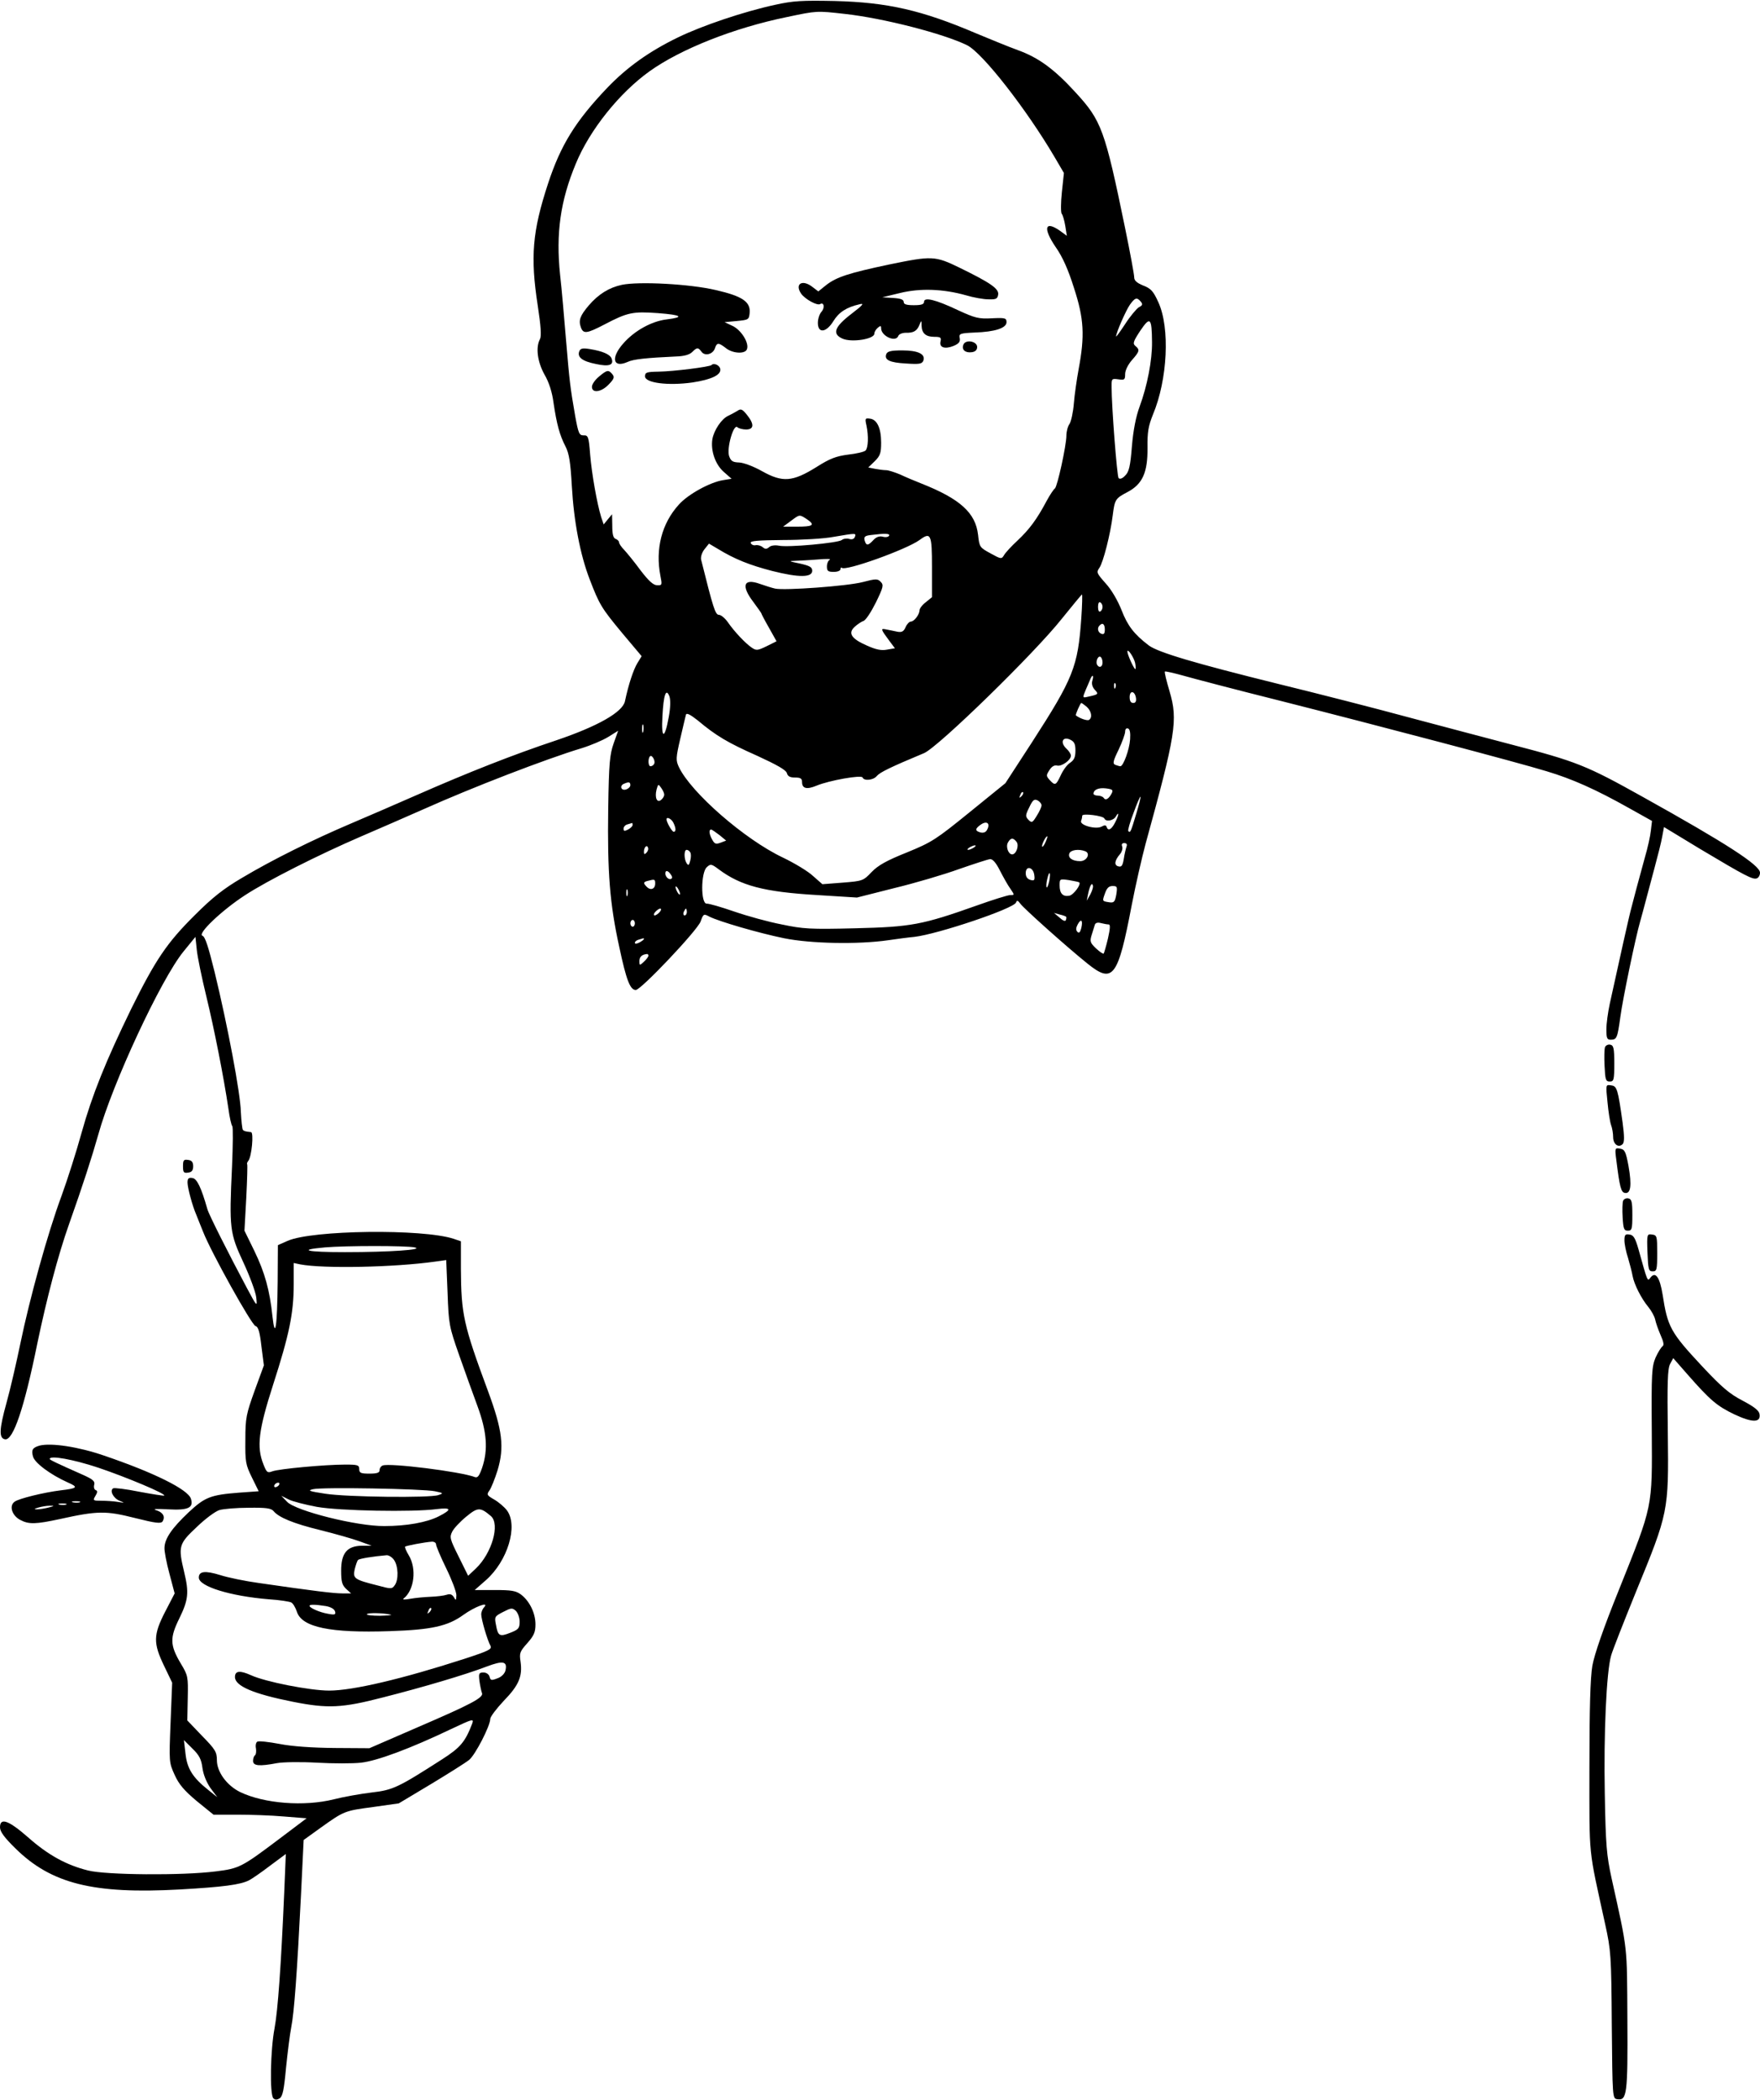 <?xml version="1.0" encoding="UTF-8" standalone="yes"?>
<svg version="1.0" xmlns="http://www.w3.org/2000/svg" width="206.058mm" height="245.758mm" viewBox="0 0 779 929" preserveAspectRatio="xMidYMid meet">
  <g transform="translate(0,929) scale(0.1,-0.1)" fill="#000000" stroke="none">
    <path d="M3430 9269 c-138 -30 -322 -92 -429 -144 -128 -62 -227 -133 -314
-224 -140 -147 -205 -252 -261 -422 -70 -213 -79 -325 -46 -540 14 -92 17
-135 10 -149 -20 -37 -11 -101 20 -157 20 -34 34 -78 40 -125 14 -94 27 -143
53 -193 16 -32 22 -68 28 -175 9 -158 37 -304 79 -413 43 -112 52 -127 145
-239 l85 -101 -19 -31 c-17 -28 -39 -93 -55 -169 -11 -48 -120 -110 -303 -172
-195 -65 -392 -143 -613 -240 -91 -40 -225 -98 -298 -129 -167 -71 -347 -160
-481 -240 -80 -47 -129 -85 -209 -165 -124 -123 -174 -198 -281 -414 -112
-230 -173 -380 -220 -549 -22 -80 -62 -206 -89 -280 -61 -164 -141 -454 -182
-653 -17 -82 -44 -200 -61 -261 -33 -119 -34 -157 -7 -162 36 -7 85 137 143
423 42 201 92 392 141 530 60 169 101 296 129 395 62 225 277 687 377 810 l53
65 6 -57 c3 -31 22 -123 42 -205 35 -144 77 -357 98 -498 5 -38 13 -73 17 -77
4 -4 3 -85 -1 -180 -13 -273 -10 -294 50 -423 28 -60 54 -130 57 -154 5 -45 4
-44 -41 40 -82 154 -168 324 -175 349 -27 95 -46 135 -66 138 -17 3 -22 -2
-22 -20 0 -23 22 -105 39 -143 4 -11 18 -45 30 -75 35 -90 215 -413 232 -417
12 -3 19 -26 26 -89 l11 -85 -41 -112 c-37 -103 -41 -120 -41 -217 -1 -98 1
-110 29 -167 l30 -61 -85 -6 c-129 -10 -153 -20 -225 -87 -74 -70 -106 -116
-107 -157 -1 -15 9 -67 22 -115 l23 -87 -42 -81 c-53 -103 -53 -139 -5 -239
l36 -75 -7 -176 c-7 -175 -7 -177 18 -232 19 -42 42 -69 98 -116 l74 -60 105
0 c58 0 150 -3 206 -8 l101 -8 -122 -92 c-166 -125 -176 -130 -280 -143 -148
-19 -487 -16 -565 4 -97 24 -178 69 -266 147 -86 75 -124 89 -124 44 0 -19 19
-45 68 -93 159 -157 346 -203 727 -182 193 11 270 21 308 41 12 6 54 35 92 64
l70 52 -7 -171 c-14 -322 -28 -521 -43 -601 -18 -94 -22 -292 -5 -309 7 -7 15
-8 28 0 13 9 19 37 28 135 7 68 17 149 23 179 13 65 26 241 43 582 l12 247 75
54 c105 75 106 75 233 92 l113 16 142 85 c78 47 154 95 169 107 27 21 94 151
94 182 0 9 27 45 60 80 67 69 83 108 74 173 -6 38 -3 45 30 82 29 33 36 48 36
83 0 50 -26 103 -64 132 -23 17 -43 20 -116 20 l-89 0 49 43 c97 85 144 241
94 309 -11 15 -37 37 -56 48 -33 19 -35 22 -22 40 8 11 24 51 36 89 31 103 22
178 -42 351 -109 294 -119 341 -120 542 l0 121 -32 11 c-137 45 -626 39 -735
-9 l-43 -19 -1 -163 c-2 -195 -11 -260 -23 -153 -12 116 -34 195 -80 290 l-44
90 8 145 c4 80 6 147 4 149 -2 2 0 9 5 15 15 18 25 126 12 127 -25 3 -30 4
-36 10 -3 4 -7 40 -9 80 -2 82 -58 379 -116 618 -28 113 -42 157 -54 161 -24
8 85 112 188 179 99 65 330 181 511 259 77 33 203 88 280 122 217 97 541 222
700 270 39 12 91 34 116 49 l45 28 -20 -56 c-17 -49 -21 -86 -24 -289 -4 -283
7 -421 49 -612 31 -146 48 -190 73 -190 23 0 272 263 287 303 12 34 14 35 38
22 43 -22 219 -73 331 -96 118 -24 328 -28 460 -9 41 6 94 13 117 15 104 12
440 125 450 152 4 11 8 10 19 -5 15 -21 205 -191 297 -265 113 -91 135 -62
196 258 17 88 45 210 61 270 134 487 144 549 107 675 -14 47 -24 87 -21 89 2
2 38 -6 81 -18 42 -12 236 -63 432 -112 438 -111 1042 -270 1176 -311 114 -34
219 -81 365 -163 l102 -57 -5 -42 c-2 -22 -14 -77 -27 -121 -30 -109 -47 -173
-59 -220 -10 -35 -55 -239 -96 -426 -8 -37 -15 -88 -15 -113 0 -39 3 -46 19
-46 27 0 30 7 43 102 10 76 67 351 88 423 5 17 15 55 23 85 8 30 26 98 40 150
14 52 30 114 34 138 l8 43 160 -97 c198 -118 233 -137 251 -130 8 3 14 14 14
25 0 33 -148 129 -520 336 -249 139 -292 156 -580 231 -96 25 -299 79 -450
119 -151 41 -413 108 -581 149 -372 92 -534 140 -575 171 -64 49 -93 86 -120
156 -17 43 -45 91 -71 119 -39 44 -41 48 -27 68 17 24 49 150 59 232 9 71 12
75 65 103 67 35 90 87 89 196 -1 71 4 97 24 147 65 155 76 384 24 497 -22 49
-33 61 -67 74 -29 12 -40 22 -40 37 0 12 -18 109 -40 216 -90 438 -105 477
-220 602 -94 103 -164 154 -256 187 -44 16 -126 50 -184 74 -239 102 -391 137
-625 143 -145 3 -184 1 -265 -17z m308 -40 c173 -19 440 -88 543 -139 69 -35
263 -284 387 -495 l41 -70 -9 -85 c-5 -46 -5 -89 -1 -95 5 -5 12 -30 16 -54
l7 -44 -30 22 c-67 47 -77 13 -20 -71 31 -44 56 -100 82 -183 44 -135 48 -210
20 -359 -8 -44 -18 -112 -21 -151 -3 -38 -12 -79 -19 -90 -8 -11 -14 -34 -14
-52 0 -43 -40 -226 -51 -234 -5 -3 -22 -28 -37 -56 -43 -81 -76 -125 -128
-174 -27 -25 -54 -54 -60 -65 -11 -18 -13 -18 -60 8 -48 26 -49 28 -55 82 -11
97 -79 159 -251 227 -28 11 -71 29 -94 40 -24 10 -52 19 -62 19 -11 0 -33 3
-49 6 l-30 6 29 28 c24 24 28 36 28 82 0 64 -18 102 -49 106 -22 3 -23 1 -16
-30 10 -47 8 -99 -4 -111 -6 -6 -40 -14 -76 -18 -54 -7 -81 -17 -141 -55 -106
-66 -150 -69 -240 -19 -39 22 -82 38 -102 39 -29 1 -37 6 -45 29 -11 35 20
144 37 127 5 -5 23 -10 38 -10 36 0 37 24 4 65 -21 26 -27 28 -43 17 -10 -6
-28 -16 -39 -21 -30 -13 -64 -64 -71 -104 -8 -51 13 -112 51 -145 l34 -30 -37
-6 c-58 -9 -156 -63 -196 -108 -76 -83 -105 -197 -82 -315 8 -41 8 -43 -15
-42 -16 0 -37 19 -73 66 -27 37 -60 77 -72 90 -13 13 -23 28 -23 34 0 5 -7 12
-15 15 -11 4 -15 21 -15 58 l-1 51 -19 -23 -18 -22 -11 32 c-18 58 -42 192
-49 278 -6 79 -9 85 -29 84 -19 0 -23 8 -37 85 -23 132 -25 153 -41 341 -8 96
-19 225 -26 285 -19 182 1 327 70 492 61 148 192 312 326 408 137 98 373 192
608 240 133 28 131 28 255 14z m1311 -1273 c10 -12 8 -17 -8 -25 -10 -6 -38
-39 -60 -73 -23 -35 -41 -60 -41 -56 0 16 43 114 61 140 23 32 31 34 48 14z
m50 -179 c1 -80 -21 -194 -55 -286 -16 -43 -28 -104 -34 -175 -7 -89 -13 -114
-30 -130 -12 -13 -23 -17 -29 -11 -7 9 -31 316 -31 406 0 34 1 35 30 31 27 -4
30 -2 30 23 0 16 12 41 30 62 34 38 36 46 15 63 -12 10 -9 20 22 67 44 65 51
58 52 -50z m-1526 -785 c36 -25 26 -32 -47 -32 l-60 0 34 25 c40 30 38 30 73
7z m211 -77 c-4 -10 -13 -13 -26 -9 -10 3 -25 1 -32 -5 -16 -13 -241 -34 -279
-25 -16 3 -34 1 -42 -6 -12 -10 -18 -10 -29 -1 -8 7 -22 11 -32 9 -9 -2 -19 3
-21 10 -4 9 30 12 144 13 81 0 182 6 223 14 100 17 100 17 94 0z m151 5 c-3
-6 -16 -8 -29 -4 -15 3 -28 -2 -40 -15 -24 -26 -32 -26 -39 -2 -4 16 1 21 27
24 63 8 87 7 81 -3z m190 -139 l0 -133 -27 -22 c-16 -12 -28 -28 -28 -36 -1
-20 -24 -50 -39 -50 -6 0 -17 -11 -23 -25 -8 -19 -17 -23 -35 -20 -12 3 -35 7
-49 10 -28 6 -27 3 13 -51 l24 -32 -35 -6 c-25 -5 -49 0 -89 18 -69 30 -85 55
-54 83 12 11 30 23 39 26 10 3 34 40 55 82 33 68 35 77 21 91 -13 14 -22 14
-79 -1 -68 -18 -346 -38 -388 -29 -14 3 -45 13 -68 21 -72 26 -84 -8 -28 -81
19 -26 35 -48 35 -50 0 -2 15 -31 34 -64 l33 -59 -44 -22 c-39 -19 -46 -20
-66 -6 -28 19 -77 71 -106 113 -12 17 -30 32 -39 32 -16 0 -25 29 -79 245 -2
12 4 31 15 45 l20 25 39 -23 c75 -46 141 -72 241 -98 119 -30 177 -29 177 1 0
16 -11 22 -55 32 -49 10 -51 11 -19 12 20 1 65 3 100 6 35 3 58 3 52 -1 -7 -3
-13 -17 -13 -30 0 -20 5 -24 30 -24 17 0 30 5 30 12 0 6 3 9 6 6 16 -16 286
81 344 123 50 37 55 26 55 -120z m661 -225 c-15 -216 -35 -266 -219 -551
l-117 -180 -159 -129 c-148 -120 -166 -132 -276 -177 -90 -36 -128 -57 -157
-87 -37 -39 -40 -40 -128 -47 l-90 -7 -41 36 c-22 21 -82 57 -134 82 -169 80
-406 287 -460 400 -14 30 -14 40 6 126 12 51 23 99 25 106 3 9 19 1 52 -25 81
-68 133 -99 264 -157 87 -40 128 -63 131 -77 4 -14 14 -19 36 -19 24 0 31 -4
31 -20 0 -29 21 -34 64 -16 55 23 200 49 204 36 6 -16 48 -12 63 7 14 16 58
38 209 101 62 26 489 442 610 595 47 58 87 107 89 107 2 0 1 -47 -3 -104z m94
49 c0 -8 -4 -17 -10 -20 -6 -4 -10 5 -10 20 0 15 4 24 10 20 6 -3 10 -12 10
-20z m10 -100 c0 -18 -4 -23 -15 -19 -16 6 -20 26 -8 37 13 14 23 6 23 -18z
m134 -147 c3 -16 4 -28 1 -28 -6 0 -35 64 -35 77 0 17 28 -24 34 -49z m-144 1
c0 -20 -15 -26 -24 -10 -8 13 4 42 15 35 5 -3 9 -14 9 -25z m-45 -80 c-4 -13
-1 -27 10 -40 19 -20 18 -21 -32 -32 -22 -5 -22 -4 -7 32 9 20 18 42 21 49 9
20 15 14 8 -9z m102 -31 c-3 -8 -6 -5 -6 6 -1 11 2 17 5 13 3 -3 4 -12 1 -19z
m-1977 -130 c-18 -101 -34 -99 -28 3 5 96 16 127 31 88 5 -15 5 -48 -3 -91z
m2068 84 c2 -15 -2 -22 -12 -22 -11 0 -16 9 -16 26 0 31 23 28 28 -4z m-218
-39 c21 -19 26 -48 10 -58 -8 -5 -42 7 -58 20 -3 3 20 55 24 55 2 0 13 -8 24
-17z m-1963 -110 c-3 -10 -5 -4 -5 12 0 17 2 24 5 18 2 -7 2 -21 0 -30z m2155
-34 c-3 -45 -30 -119 -43 -119 -4 0 -14 3 -22 6 -13 5 -11 16 14 67 16 34 29
70 29 80 0 11 5 17 13 14 8 -3 11 -19 9 -48z m-242 -50 c0 -29 -6 -42 -24 -54
-13 -8 -31 -33 -41 -55 -21 -45 -25 -47 -49 -21 -16 18 -16 21 -1 44 10 16 22
23 34 20 20 -5 61 24 61 44 0 7 -9 21 -20 31 -29 27 -17 55 16 40 19 -9 24
-19 24 -49z m-1865 -59 c-3 -6 -10 -10 -16 -10 -10 0 -12 33 -2 44 9 9 26 -22
18 -34z m-105 -94 c0 -7 -9 -16 -20 -19 -22 -6 -29 18 -7 26 21 9 27 7 27 -7z
m150 -42 c0 -6 -6 -17 -14 -23 -18 -15 -29 10 -20 46 7 25 8 25 20 8 8 -11 14
-24 14 -31z m1980 5 c-13 -24 -27 -32 -35 -19 -3 5 -15 10 -26 10 -10 0 -19 4
-19 8 0 18 22 28 55 24 30 -4 33 -7 25 -23z m-399 -12 c-10 -9 -11 -8 -5 6 3
10 9 15 12 12 3 -3 0 -11 -7 -18z m508 -78 c-24 -80 -26 -85 -35 -76 -3 3 7
39 23 80 15 42 29 74 31 72 2 -1 -7 -36 -19 -76z m-419 38 c0 -7 -9 -27 -21
-46 -19 -31 -22 -33 -37 -18 -14 15 -14 20 4 56 15 32 22 37 36 30 10 -5 18
-15 18 -22z m278 -58 c6 -16 41 -10 51 9 16 27 13 4 -4 -28 -16 -31 -31 -38
-37 -18 -3 8 -9 8 -22 1 -25 -14 -98 6 -91 25 3 7 5 18 5 23 0 12 93 0 98 -12z
m-1908 -18 c12 -24 13 -41 2 -41 -8 0 -32 43 -32 55 0 13 21 3 30 -14z m1389
-32 c-5 -11 -16 -15 -29 -12 -26 7 -25 17 3 36 26 17 41 3 26 -24z m-1569 21
c0 -5 -9 -14 -20 -20 -16 -8 -20 -8 -20 4 0 8 8 17 18 19 9 3 18 5 20 6 1 0 2
-3 2 -9z m385 -45 l29 -24 -24 -9 c-21 -8 -27 -6 -37 12 -14 24 -17 46 -5 46
4 -1 20 -12 37 -25z m1443 -30 c-6 -14 -13 -23 -15 -21 -5 5 15 46 22 46 3 0
-1 -11 -7 -25z m-129 1 c13 -16 -1 -56 -19 -56 -17 0 -29 34 -19 52 12 22 23
23 38 4z m487 -22 c-3 -9 -9 -33 -12 -54 -5 -30 -10 -37 -24 -33 -20 5 -17 26
8 55 8 10 12 24 9 33 -4 9 -1 15 9 15 11 0 14 -6 10 -16z m-2125 -27 c-8 -8
-11 -7 -11 4 0 20 13 34 18 19 3 -7 -1 -17 -7 -23z m1449 23 c-8 -5 -19 -10
-25 -10 -5 0 -3 5 5 10 8 5 20 10 25 10 6 0 3 -5 -5 -10z m-1255 -21 c4 -5 4
-22 0 -37 -5 -20 -8 -23 -16 -11 -12 19 -12 59 0 59 6 0 13 -5 16 -11z m1748
5 c25 -9 8 -44 -22 -44 -35 0 -55 15 -48 34 6 16 42 21 70 10z m-377 -86 c15
-29 35 -65 46 -80 19 -28 19 -28 0 -28 -11 0 -78 -21 -148 -46 -242 -86 -291
-95 -539 -101 -199 -5 -230 -3 -325 17 -58 11 -152 37 -210 57 -58 20 -113 36
-122 35 -27 -1 -26 137 0 161 17 16 21 15 53 -9 98 -73 200 -100 436 -114
l176 -11 166 42 c91 22 220 60 286 84 66 23 128 43 137 44 12 1 27 -17 44 -51z
m152 -20 c3 -22 0 -26 -17 -21 -14 4 -21 14 -21 30 0 35 34 27 38 -9z m-1609
-17 c-14 -4 -30 19 -22 33 3 5 12 1 20 -10 10 -13 10 -20 2 -23z m1675 -10
c-4 -17 -9 -30 -11 -27 -3 2 -2 19 2 36 9 41 17 33 9 -9z m-1744 -10 c0 -24
-20 -32 -37 -15 -17 17 -16 22 5 27 30 8 32 7 32 -12z m1877 5 c9 -9 -25 -55
-44 -59 -29 -5 -43 10 -43 46 0 29 1 29 42 23 23 -4 43 -8 45 -10z m49 -53
l-16 -28 6 30 c8 38 17 52 21 38 3 -7 -3 -24 -11 -40z m-1816 2 c0 -5 -5 -3
-10 5 -5 8 -10 20 -10 25 0 6 5 3 10 -5 5 -8 10 -19 10 -25z m1931 -2 c-6 -33
-10 -38 -31 -35 -32 5 -32 4 -19 40 8 23 17 32 33 32 21 0 22 -3 17 -37z
m-2164 -5 c-3 -7 -5 -2 -5 12 0 14 2 19 5 13 2 -7 2 -19 0 -25z m143 -73 c-7
-8 -17 -15 -22 -15 -6 0 -5 7 2 15 7 8 17 15 22 15 6 0 5 -7 -2 -15z m120 0
c0 -8 -4 -15 -10 -15 -5 0 -7 7 -4 15 4 8 8 15 10 15 2 0 4 -7 4 -15z m1679
-21 c1 -1 1 -8 -1 -14 -2 -8 -13 -4 -28 10 l-25 21 25 -7 c14 -3 27 -8 29 -10z
m-1909 -29 c0 -8 -4 -15 -10 -15 -5 0 -10 7 -10 15 0 8 5 15 10 15 6 0 10 -7
10 -15z m1976 -21 c-5 -19 -10 -24 -17 -17 -8 8 -7 18 1 33 15 28 24 19 16
-16z m121 16 c8 0 7 -17 -3 -62 -8 -34 -17 -64 -19 -67 -3 -2 -18 8 -34 23
-26 25 -28 31 -19 60 5 17 12 37 14 45 3 8 12 11 27 7 12 -3 27 -6 34 -6z
m-2057 -65 c0 -2 -9 -9 -20 -15 -12 -6 -20 -7 -20 -1 0 5 8 12 18 14 9 3 18 5
20 6 1 0 2 -1 2 -4z m20 -73 c0 -5 -9 -17 -20 -27 -19 -18 -20 -17 -20 3 0 18
11 29 33 31 4 1 7 -3 7 -7z m-1035 -1291 c46 -10 -109 -21 -309 -21 -170 0
-212 10 -88 21 93 8 361 8 397 0z m197 -476 c25 -71 62 -174 82 -228 41 -112
47 -191 20 -271 -13 -37 -20 -46 -33 -41 -63 24 -375 63 -407 51 -8 -3 -14
-12 -14 -21 0 -11 -11 -15 -45 -15 -38 0 -45 3 -45 20 0 18 -7 20 -62 20 -89
0 -295 -19 -323 -30 -21 -8 -25 -5 -39 31 -31 77 -22 151 43 353 71 220 91
316 91 443 l0 95 28 -6 c104 -20 420 -13 597 12 l50 7 6 -145 c5 -140 7 -149
51 -275z m-797 -575 c-3 -5 -11 -10 -16 -10 -6 0 -7 5 -4 10 3 6 11 10 16 10
6 0 7 -4 4 -10z m690 -28 c38 -8 39 -9 15 -17 -37 -13 -403 -9 -500 6 -72 11
-80 14 -55 20 38 10 486 2 540 -9z m-523 -69 c101 -18 425 -24 531 -10 66 8
68 -2 9 -32 -53 -27 -143 -43 -241 -43 -122 -1 -391 67 -430 107 l-26 27 32
-16 c17 -9 73 -23 125 -33z m-191 -19 c23 -28 88 -55 207 -84 64 -16 142 -38
172 -49 l55 -20 -43 0 c-66 -1 -92 -33 -92 -110 0 -49 4 -64 22 -81 l22 -20
-39 0 c-38 0 -128 11 -369 46 -59 8 -137 24 -171 35 -68 21 -95 17 -95 -11 0
-39 139 -82 310 -96 47 -3 91 -10 99 -14 8 -4 19 -23 25 -41 22 -69 148 -95
411 -86 185 6 257 22 326 72 50 36 116 61 92 34 -7 -7 -13 -21 -13 -32 0 -21
27 -114 41 -139 7 -15 -7 -22 -114 -57 -278 -90 -496 -141 -600 -141 -85 0
-283 39 -346 68 -49 22 -71 20 -71 -8 0 -40 82 -75 259 -110 152 -30 215 -27
393 19 181 46 367 101 461 137 74 28 94 24 84 -18 -4 -14 -18 -28 -36 -34 -26
-10 -30 -9 -34 7 -3 11 -14 19 -27 19 -20 0 -22 -4 -18 -37 3 -21 8 -45 11
-53 10 -20 -42 -48 -293 -156 l-205 -89 -155 1 c-99 1 -187 7 -243 18 -48 9
-92 14 -98 10 -6 -3 -9 -17 -6 -30 2 -14 0 -27 -4 -30 -5 -3 -9 -14 -9 -25 0
-22 27 -25 106 -10 27 5 107 6 177 2 71 -4 159 -4 195 0 71 8 217 62 399 149
96 45 101 47 93 24 -31 -81 -52 -106 -133 -158 -195 -125 -217 -136 -313 -147
-49 -6 -123 -19 -166 -30 -132 -33 -309 -19 -415 32 -59 29 -103 89 -103 141
0 36 -7 48 -66 108 l-65 68 2 99 c2 95 1 100 -31 153 -48 81 -49 113 -6 200
40 82 43 114 21 205 -27 113 -24 124 55 198 38 37 84 71 102 76 18 5 76 10
129 10 76 1 99 -2 110 -15z m962 -22 c41 -36 4 -164 -66 -231 l-35 -33 -42 85
c-39 78 -41 86 -28 111 7 14 35 44 62 66 51 42 62 42 109 2z m-243 -125 c0 -7
20 -55 45 -106 25 -51 45 -104 45 -119 -1 -24 -2 -25 -11 -9 -8 13 -17 16 -32
11 -12 -4 -44 -8 -72 -9 -27 -1 -68 -5 -90 -9 -22 -4 -35 -4 -29 1 48 37 59
133 23 192 -11 18 -18 35 -16 38 5 4 87 20 120 22 9 0 17 -5 17 -12z m-186
-69 c19 -27 21 -88 3 -112 -12 -17 -16 -17 -75 -1 -104 26 -111 31 -102 72 5
19 11 38 15 41 5 6 68 16 127 21 9 0 24 -9 32 -21z m-302 -204 c22 -4 38 -13
41 -24 4 -14 -1 -16 -32 -10 -36 6 -81 26 -81 35 0 7 27 6 72 -1z m459 -27
c-10 -9 -11 -8 -5 6 3 10 9 15 12 12 3 -3 0 -11 -7 -18z m399 -42 c0 -29 -5
-35 -41 -49 -48 -19 -55 -15 -64 36 -7 35 -5 37 32 56 35 18 40 19 56 5 9 -9
17 -30 17 -48z m-570 31 c8 -2 -13 -4 -48 -5 -35 0 -61 3 -58 7 4 7 70 6 106
-2z m-834 -678 c4 -30 18 -64 36 -90 l30 -40 -41 33 c-68 54 -93 94 -100 160
l-7 60 38 -38 c30 -29 39 -47 44 -85z"/>
    <path d="M3935 8120 c-179 -38 -231 -55 -277 -90 l-36 -29 -25 19 c-45 36 -81
15 -51 -29 18 -25 71 -54 84 -46 17 10 22 -16 6 -34 -9 -10 -16 -32 -16 -49 0
-48 37 -44 69 8 24 39 58 61 115 74 23 6 16 -3 -35 -42 -76 -58 -87 -89 -40
-110 41 -18 141 -2 141 22 0 8 7 19 15 26 12 10 15 10 15 -2 0 -35 65 -64 76
-34 3 8 18 14 33 14 35 -1 50 8 61 36 8 20 9 20 9 -4 1 -35 19 -50 57 -50 27
0 31 -3 27 -20 -7 -27 19 -36 58 -20 23 10 30 18 27 34 -4 20 0 22 65 25 92 3
142 20 142 46 0 18 -6 20 -65 17 -58 -3 -74 1 -150 36 -99 47 -150 59 -150 37
0 -11 -12 -15 -45 -15 -33 0 -45 4 -45 14 0 11 -14 16 -47 18 l-48 3 79 19
c90 22 191 18 291 -10 33 -10 78 -18 100 -18 34 -1 40 2 43 21 4 26 -34 52
-171 119 -109 53 -122 53 -312 14z"/>
    <path d="M2752 8030 c-56 -12 -103 -41 -146 -91 -39 -46 -46 -66 -35 -97 11
-30 26 -28 103 12 103 54 126 59 237 51 106 -8 121 -18 39 -28 -66 -8 -142
-50 -191 -106 -57 -64 -46 -111 19 -82 25 12 83 18 213 24 37 1 61 8 73 20 21
21 26 21 41 1 15 -21 52 -11 60 17 8 24 16 24 48 -1 30 -24 85 -27 93 -5 11
27 -25 85 -63 103 l-36 17 54 5 c52 5 54 6 57 35 5 50 -32 75 -150 102 -114
27 -340 39 -416 23z"/>
    <path d="M4264 7765 c-9 -22 9 -37 37 -33 16 2 24 10 24 23 0 26 -52 35 -61
10z"/>
    <path d="M2564 7736 c-10 -26 13 -44 73 -56 59 -13 81 -5 70 24 -7 19 -41 33
-97 42 -31 5 -41 3 -46 -10z"/>
    <path d="M3923 7724 c-10 -26 14 -38 87 -42 60 -4 71 -2 77 13 10 29 -24 45
-94 45 -49 0 -65 -4 -70 -16z"/>
    <path d="M3149 7675 c-9 -8 -167 -28 -234 -29 -53 -1 -60 -3 -60 -21 0 -29
102 -42 209 -27 86 13 129 34 124 60 -3 17 -29 28 -39 17z"/>
    <path d="M2651 7624 c-17 -14 -31 -34 -31 -45 0 -30 42 -24 75 11 23 24 26 32
15 45 -17 20 -23 19 -59 -11z"/>
    <path d="M7104 4657 c-3 -8 -4 -45 -2 -83 3 -61 5 -69 23 -69 18 0 20 7 20 80
0 68 -3 80 -18 83 -9 2 -20 -3 -23 -11z"/>
    <path d="M7115 4414 c4 -43 11 -89 16 -102 5 -13 9 -37 9 -53 0 -32 24 -49 42
-31 8 8 8 34 0 94 -21 150 -25 163 -51 166 -24 4 -24 4 -16 -74z"/>
    <path d="M7154 4158 c15 -121 21 -143 38 -146 26 -5 31 34 16 119 -12 65 -17
74 -38 77 -22 4 -23 2 -16 -50z"/>
    <path d="M810 4130 c0 -27 3 -31 23 -28 16 2 22 10 22 28 0 18 -6 26 -22 28
-20 3 -23 -1 -23 -28z"/>
    <path d="M7184 3977 c-3 -8 -4 -41 -2 -73 3 -51 6 -59 23 -59 18 0 20 7 20 70
0 58 -3 70 -18 73 -9 2 -20 -3 -23 -11z"/>
    <path d="M7190 3802 c0 -16 7 -51 16 -78 8 -27 17 -62 20 -79 7 -38 39 -101
70 -138 13 -16 27 -41 30 -55 3 -15 14 -46 24 -69 13 -29 16 -44 9 -49 -6 -4
-20 -26 -31 -50 -17 -41 -19 -67 -17 -327 2 -341 6 -323 -145 -700 -70 -173
-109 -287 -118 -337 -9 -52 -13 -190 -13 -450 0 -411 -6 -347 70 -695 25 -114
27 -137 29 -445 3 -321 3 -325 24 -328 43 -7 47 21 45 353 -2 335 3 295 -70
625 -22 101 -26 146 -30 375 -5 263 7 536 28 610 6 22 56 149 110 282 144 351
145 356 141 700 -3 225 -1 287 10 308 l14 26 64 -73 c100 -114 130 -139 207
-176 79 -37 117 -37 111 1 -2 16 -24 33 -75 60 -58 30 -92 59 -180 153 -139
149 -152 173 -174 316 -13 79 -32 105 -55 74 -12 -17 -12 -16 -51 124 -15 53
-23 66 -41 68 -18 3 -22 -1 -22 -26z"/>
    <path d="M7292 3748 c3 -75 5 -83 23 -83 18 0 20 7 20 80 0 76 -1 80 -23 83
-22 3 -23 2 -20 -80z"/>
    <path d="M175 2894 c-31 -9 -37 -19 -29 -48 7 -28 76 -80 154 -115 48 -21 44
-26 -32 -35 -73 -9 -184 -36 -203 -50 -26 -18 -12 -62 25 -81 38 -20 68 -19
175 4 167 37 204 37 331 5 96 -24 116 -26 124 -15 12 21 2 39 -28 49 -19 6 -2
7 53 4 88 -5 113 7 100 47 -13 41 -162 115 -385 191 -113 39 -234 57 -285 44z
m261 -98 c127 -43 298 -115 291 -123 -2 -2 -52 6 -111 17 -59 12 -111 18 -115
15 -17 -10 1 -44 28 -55 25 -10 24 -10 -8 -5 -18 3 -51 5 -72 5 -37 0 -39 1
-27 21 10 16 10 23 2 26 -7 2 -10 13 -7 24 4 15 -5 24 -53 45 -115 51 -144 65
-144 69 0 17 105 -2 216 -39z m-83 -153 c-7 -2 -21 -2 -30 0 -10 3 -4 5 12 5
17 0 24 -2 18 -5z m-60 -10 c-7 -2 -21 -2 -30 0 -10 3 -4 5 12 5 17 0 24 -2
18 -5z m-78 -13 c-16 -4 -39 -8 -50 -8 -16 0 -15 2 5 8 14 4 36 8 50 8 22 0
22 -1 -5 -8z"/>
  </g>
</svg>